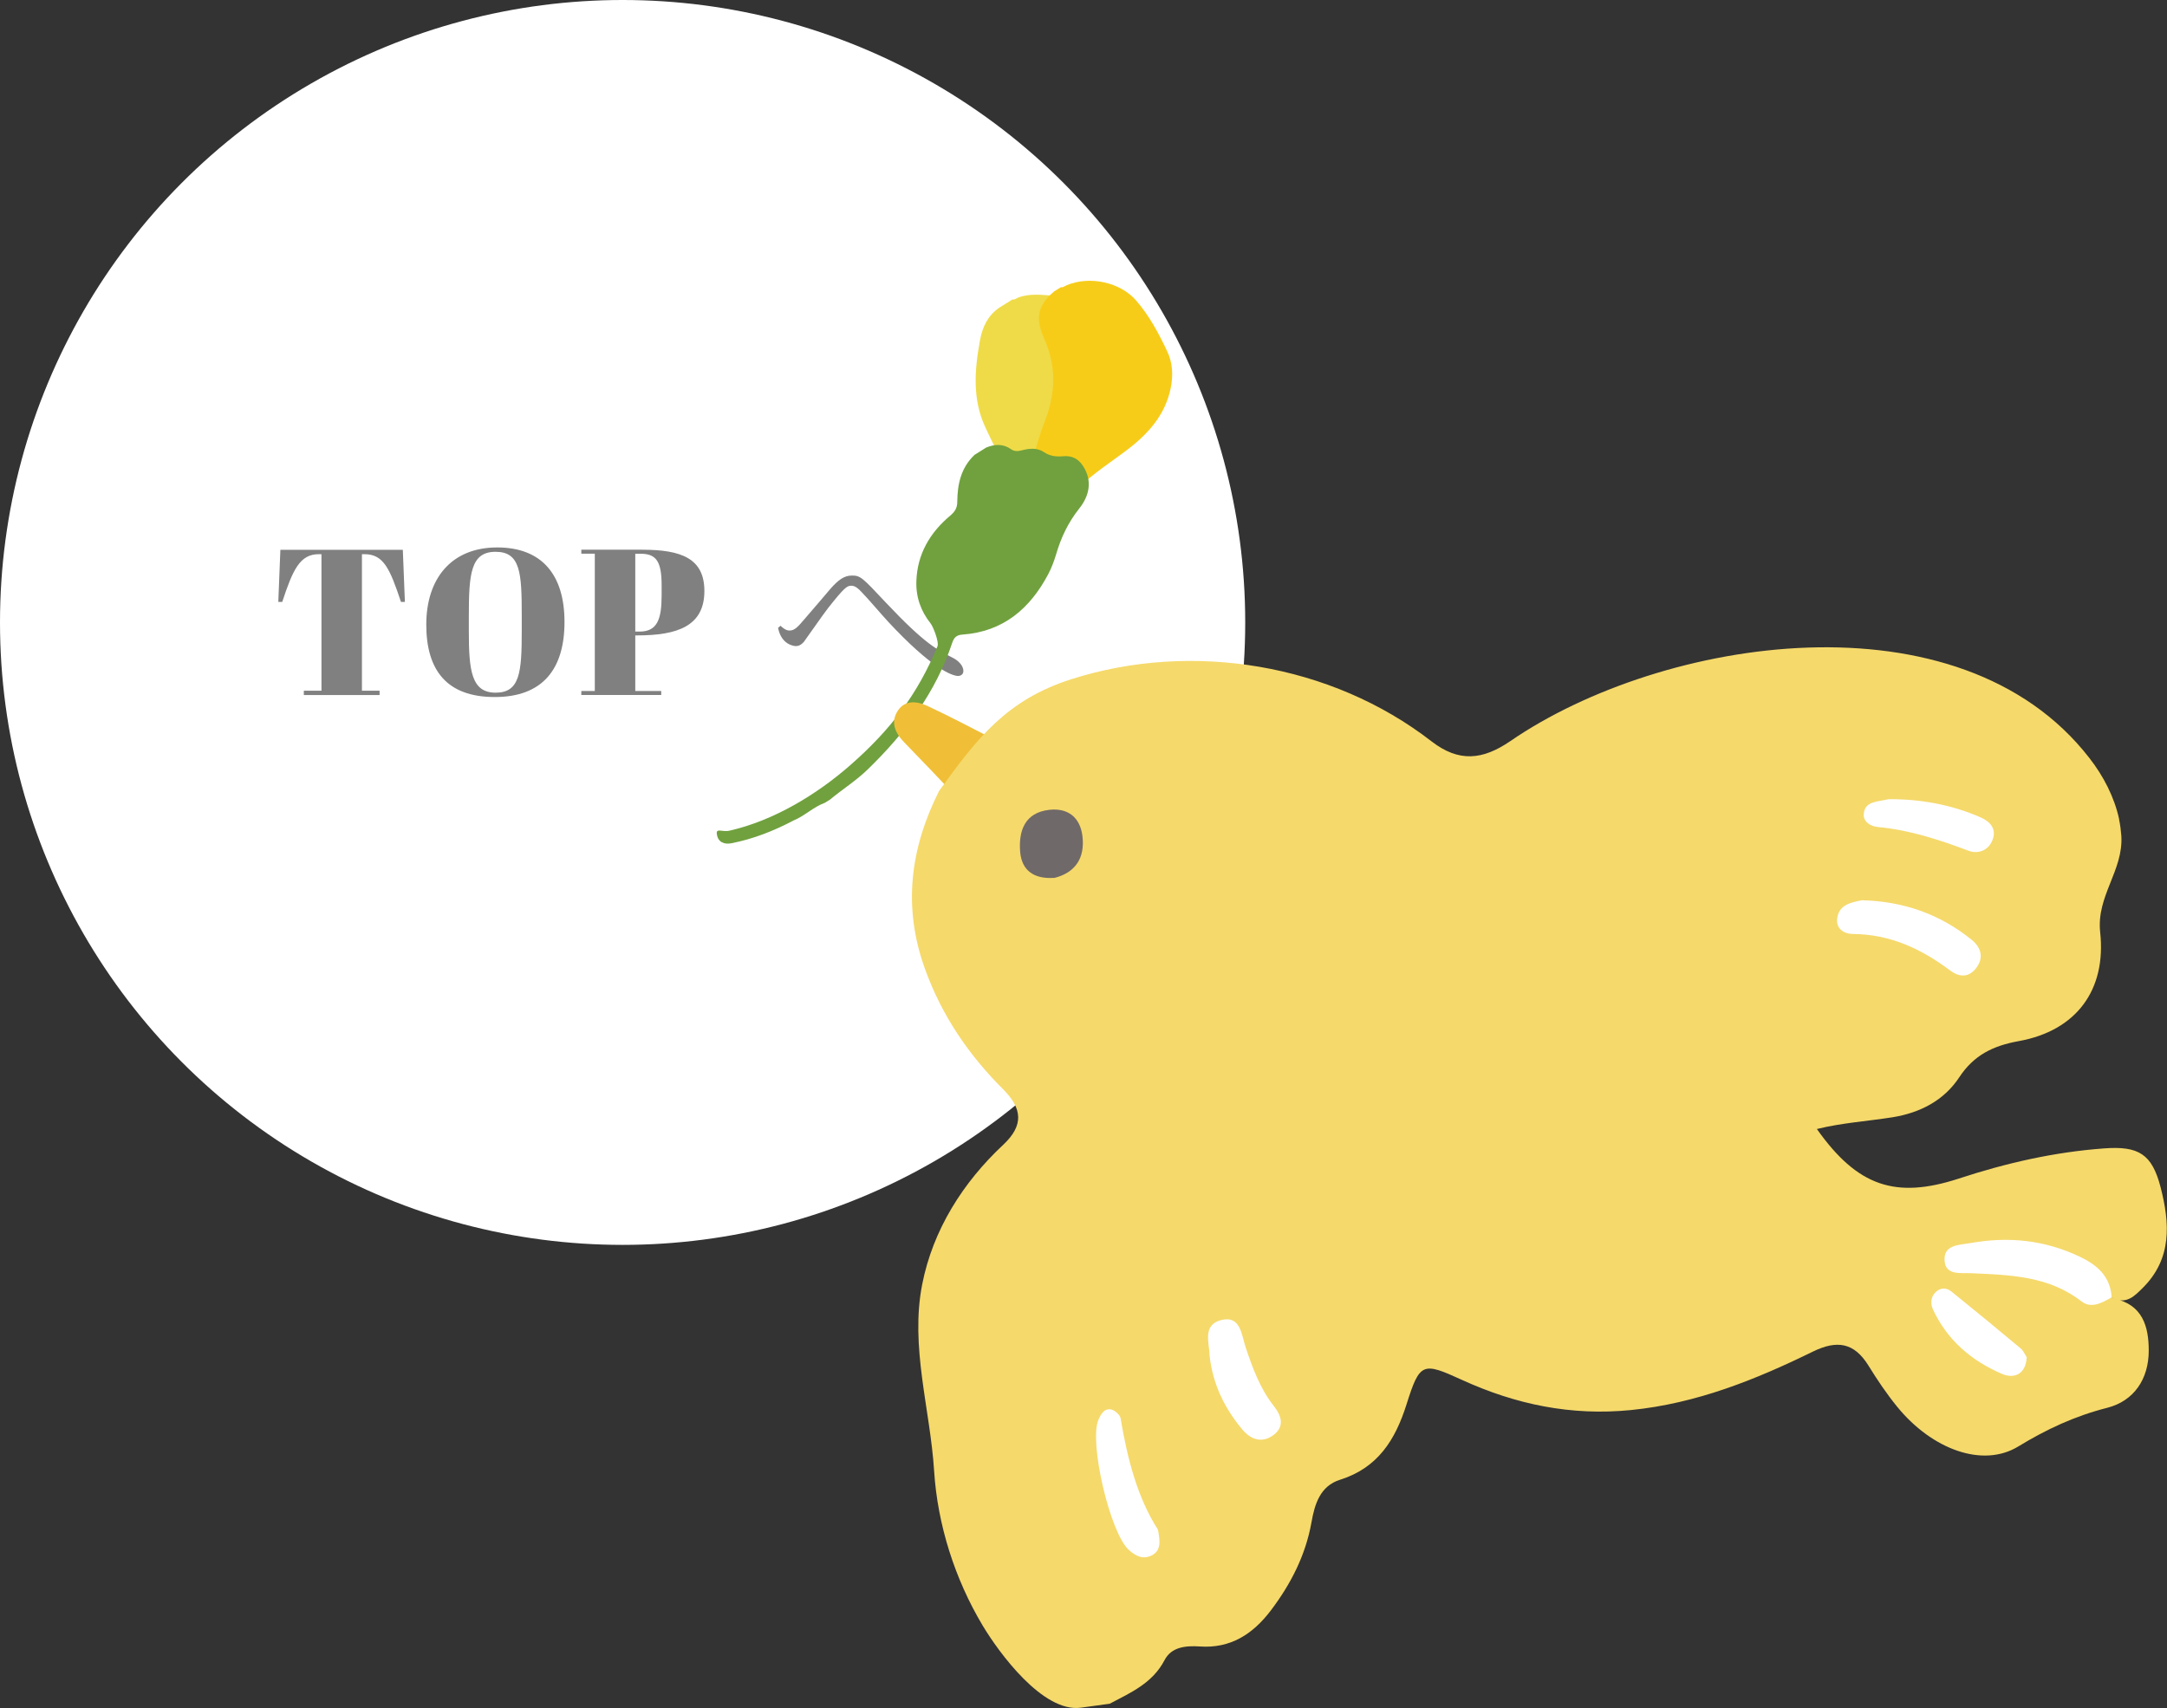 <?xml version="1.0" encoding="UTF-8"?>
<svg id="_レイヤー_2" data-name="レイヤー_2" xmlns="http://www.w3.org/2000/svg" viewBox="0 0 208.83 164.66">
  <rect x="0" y="0" width="208.83" height="164.66" fill="#333333" stroke="none"/>
  <defs>
    <style>
      .cls-1 {
        fill: gray;
      }

      .cls-2 {
        fill: #f7cc19;
      }

      .cls-3 {
        fill: #efdb48;
      }

      .cls-4, .cls-5 {
        fill: #fff;
      }

      .cls-5, .cls-6, .cls-7, .cls-8 {
        fill-rule: evenodd;
      }

      .cls-6 {
        fill: #f0bf37;
      }

      .cls-7 {
        fill: #70a13e;
      }

      .cls-9 {
        fill: #f5d96b;
      }

      .cls-8 {
        fill: #706969;
      }
    </style>
  </defs>
  <g id="_トップページ" data-name="トップページ">
    <g id="TOPへ">
      <g>
        <circle id="TOPへ-2" data-name="TOPへ" class="cls-4" cx="60" cy="60" r="60"/>
        <g>
          <path class="cls-1" d="M39.02,58.02h-.38c-1.08-3.26-1.7-4.6-3.52-4.6h-.24v13.16h1.7v.42h-7.3v-.42h1.7v-13.16h-.26c-1.82,0-2.5,1.5-3.52,4.6h-.38l.2-5.02h11.8l.2,5.02Z"/>
          <path class="cls-1" d="M47.92,52.77c4.3,0,6.48,2.64,6.48,7.18s-2.1,7.24-6.72,7.24-6.6-2.58-6.6-6.98,2.38-7.44,6.84-7.44ZM50.28,59.33c0-4.1-.12-6.14-2.52-6.14s-2.58,2.12-2.58,6.22v1.44c0,3.76.24,5.92,2.58,5.92s2.52-1.94,2.52-5.96v-1.48Z"/>
          <path class="cls-1" d="M61.9,52.99c3.76,0,5.98.84,5.98,3.98,0,3.4-2.62,4.28-6.5,4.28h-.16v5.36h2.5v.38h-7.7v-.38h1.3v-13.24h-1.3v-.38h5.88ZM61.22,60.88h.42c1.68,0,2.12-1.16,2.12-3.48v-.96c0-2.26-.48-3.06-2-3.06h-.54v7.5Z"/>
          <path class="cls-1" d="M75.22,60.32c.16.16.5.46.86.46.5,0,.8-.34,1.48-1.14.32-.36,2.44-2.84,2.5-2.92.68-.76,1.26-1.24,2.02-1.24.84,0,.98.14,3.32,2.64,3.7,3.92,4.9,4.52,6.48,5.32.56.3.96.78.96,1.24,0,.42-.4.48-.5.48-.6,0-2.58-.74-6.76-5.24-.74-.8-1.84-2.12-2.58-2.88-.3-.32-.6-.58-.96-.58-.42,0-.68.18-2.26,2.18-.4.5-2.2,3.1-2.32,3.24-.12.12-.36.4-.76.4-.18,0-1.4-.12-1.72-1.76l.24-.2Z"/>
        </g>
      </g>
      <g id="_鳥" data-name="鳥">
        <g>
          <path class="cls-3" d="M97.58,28.86c-.43.27-.86.54-1.3.81-1.11.78-1.61,1.87-1.84,3.13-.53,2.86-.74,5.7.51,8.38.8,1.73,1.68,3.43,2.49,5.15.14.3.32.58.35.92.1.16.19.31.29.47.8.6,1.14.57,2.22-.2,4.17-2.96,5.46-6.96,4.78-11.67-.32-2.21-1.09-4.23-2.56-5.94-.38-.44-.19-1.37-.97-1.41-1.14-.06-2.3-.25-3.44.19-.17.07-.32.22-.53.18Z"/>
          <path class="cls-2" d="M102.25,27.68c-.22.13-.43.27-.65.4-1.72,1.43-1.8,2.72-.95,4.63,1.17,2.65,1.09,5.23.01,7.96-.44,1.12-.77,2.3-1.09,3.47-.3,1.11-.34,2.18.1,3.23.13.21.26.41.39.62.88.88,1.75.18,2.62-.13.38-.24.76-.47,1.13-.71,1.48-1.49,3.26-2.6,4.92-3.87,1.99-1.53,3.56-3.33,4.08-5.83.26-1.26.21-2.45-.33-3.59-.82-1.74-1.72-3.42-2.98-4.88-1.52-1.77-4.48-2.43-6.72-1.48-.17.07-.32.22-.52.19Z"/>
          <path class="cls-7" d="M93.89,43.87c-1.31,1.26-1.62,2.84-1.64,4.5,0,.56-.2.93-.66,1.32-1.99,1.66-3.19,3.74-3.28,6.31-.06,1.54.43,2.91,1.36,4.08.28.35.83,1.82.68,2.2-1.92,4.66-4.55,8.09-8.38,11.45-3.24,2.85-7.4,5.37-11.66,6.34-.74.17-1.35-.32-1.22.39.12.72.7.97,1.42.82,2.09-.41,4.07-1.19,5.96-2.19,1.08-.44,1.91-1.3,3.01-1.7.16-.1.33-.2.49-.3,1.21-1.01,2.56-1.85,3.69-2.96,3.6-3.5,6.53-7.41,8.1-12.16.17-.51.41-.76.99-.8,3.93-.28,6.51-2.5,8.27-5.83.32-.61.56-1.26.76-1.92.47-1.6,1.15-3.05,2.23-4.41.95-1.19,1.29-2.63.38-4.06-.46-.73-1.09-1.05-1.94-.97-.68.06-1.27-.01-1.85-.4-.61-.42-1.37-.37-2.09-.18-.39.1-.74.14-1.08-.1-.75-.53-1.55-.5-2.39-.16-.38.24-.76.47-1.13.71Z"/>
        </g>
        <g>
          <path class="cls-6" d="M91.94,76.57c-1.59-1.67-3.18-3.35-4.79-5-.89-.91-1.37-1.96-.61-3.09.7-1.04,1.86-.88,2.82-.44,2.19,1.02,4.33,2.16,6.49,3.26-1.3,1.76-2.61,3.52-3.91,5.28Z"/>
          <path class="cls-9" d="M204.21,78.98c.11.52.18,1.05.22,1.58.21,3.37-2.42,5.8-2.04,9.3.61,5.57-2.3,9.5-7.86,10.5-2.43.44-4.31,1.33-5.73,3.5-1.46,2.21-3.75,3.41-6.43,3.84-2.4.38-4.84.53-7.28,1.13,3.9,5.52,7.57,6.77,13.67,4.78,4.56-1.5,9.21-2.56,14-2.91,3.34-.25,4.63.54,5.46,3.77.88,3.43,1.12,6.85-1.73,9.68-.78.77-1.49,1.52-2.71,1.06-3.35-1.77-6.41-4.31-9.3-4.04,2.85-.25,5.88,2.32,9.24,4.01,2.75.57,3.35,2.67,3.35,5.01,0,2.73-1.41,4.86-4.02,5.52-3.1.79-5.83,2.06-8.55,3.72-3.42,2.09-8.29.3-11.65-3.8-1.03-1.26-1.95-2.63-2.8-4.01-1.37-2.2-3.01-2.47-5.33-1.34-5.55,2.72-11.24,5.01-17.53,5.64-5.78.58-11.12-.54-16.29-2.9-3.81-1.74-4.07-1.72-5.36,2.37-1.08,3.41-2.76,6.1-6.4,7.25-1.92.6-2.45,2.35-2.76,4.13-.57,3.17-1.99,5.93-3.92,8.48-1.74,2.29-3.9,3.67-6.84,3.46-1.37-.09-2.73.05-3.39,1.31-1.16,2.23-3.26,3.14-5.29,4.21-.92.12-1.84.25-2.78.38-3.66.5-7.91-5.32-9.47-7.93-2.67-4.47-4.34-9.7-4.67-14.89-.38-5.98-2.33-11.97-1.15-17.98,1.03-5.26,3.94-9.85,7.82-13.47,2-1.88,1.81-3.5,0-5.32-3.33-3.32-5.92-7.11-7.54-11.59-2.17-5.98-1.44-11.64,1.35-17.19,3.66-5.08,6.51-8.78,12.75-10.77,11.63-3.71,25.07-1.48,34.7,5.99,2.64,2.04,4.93,1.81,7.61-.03,14.61-10.03,43.27-14.54,55.8,1.65,1.34,1.72,2.4,3.75,2.86,5.9Z"/>
          <path class="cls-5" d="M203.51,125.05c-.93.52-1.97,1.14-2.93.39-3.17-2.46-6.89-2.54-10.63-2.71-.99-.05-2.43.23-2.55-1.16-.15-1.63,1.45-1.55,2.52-1.75,3.64-.65,7.16-.29,10.55,1.34,1.7.82,2.9,1.91,3.03,3.9v-.02Z"/>
          <path class="cls-5" d="M179.43,86.78c3.94.09,7.52,1.32,10.6,3.83.87.71,1.21,1.74.35,2.78-.76.92-1.67.75-2.49.13-2.77-2.08-5.77-3.46-9.32-3.49-.86,0-1.67-.5-1.52-1.53.18-1.28,1.28-1.5,2.37-1.72Z"/>
          <path class="cls-5" d="M111.59,147.46c.24,1.21.27,2.04-.62,2.48-.83.41-1.54.05-2.19-.54-1.8-1.62-3.85-10.37-2.93-12.53.24-.56.56-1.12,1.2-1.01.36.06.88.51.94.85.65,3.9,1.63,7.68,3.6,10.74Z"/>
          <path class="cls-5" d="M116.56,130.63c0-1.09-.72-2.88,1.07-3.37,1.95-.52,2,1.41,2.43,2.67.67,1.98,1.38,3.94,2.71,5.62.7.89,1.06,1.93-.02,2.76-1.14.86-2.23.46-3.06-.55-1.65-2-2.81-4.25-3.13-7.12Z"/>
          <path class="cls-5" d="M181.97,77.04c2.95-.03,6.01.48,8.92,1.76.9.4,1.56,1.11,1.11,2.21-.42,1.02-1.42,1.33-2.32.99-2.82-1.07-5.67-1.99-8.7-2.28-.71-.06-1.47-.51-1.37-1.3.13-1.2,1.29-1.12,2.37-1.38Z"/>
          <path class="cls-5" d="M195.31,130.82c-.07,1.64-1.21,2.12-2.37,1.62-2.93-1.25-5.3-3.26-6.67-6.23-.24-.53-.22-1.16.23-1.62.47-.48,1.05-.5,1.55-.1,2.24,1.81,4.47,3.64,6.68,5.49.25.21.39.56.58.84Z"/>
          <path class="cls-8" d="M101.6,84.62c-1.99.14-3.14-.73-3.29-2.51-.16-2.02.44-3.79,2.83-4.05,1.77-.19,2.94.72,3.17,2.51.27,2.17-.71,3.56-2.71,4.06Z"/>
        </g>
      </g>
    </g>
  </g>
</svg>